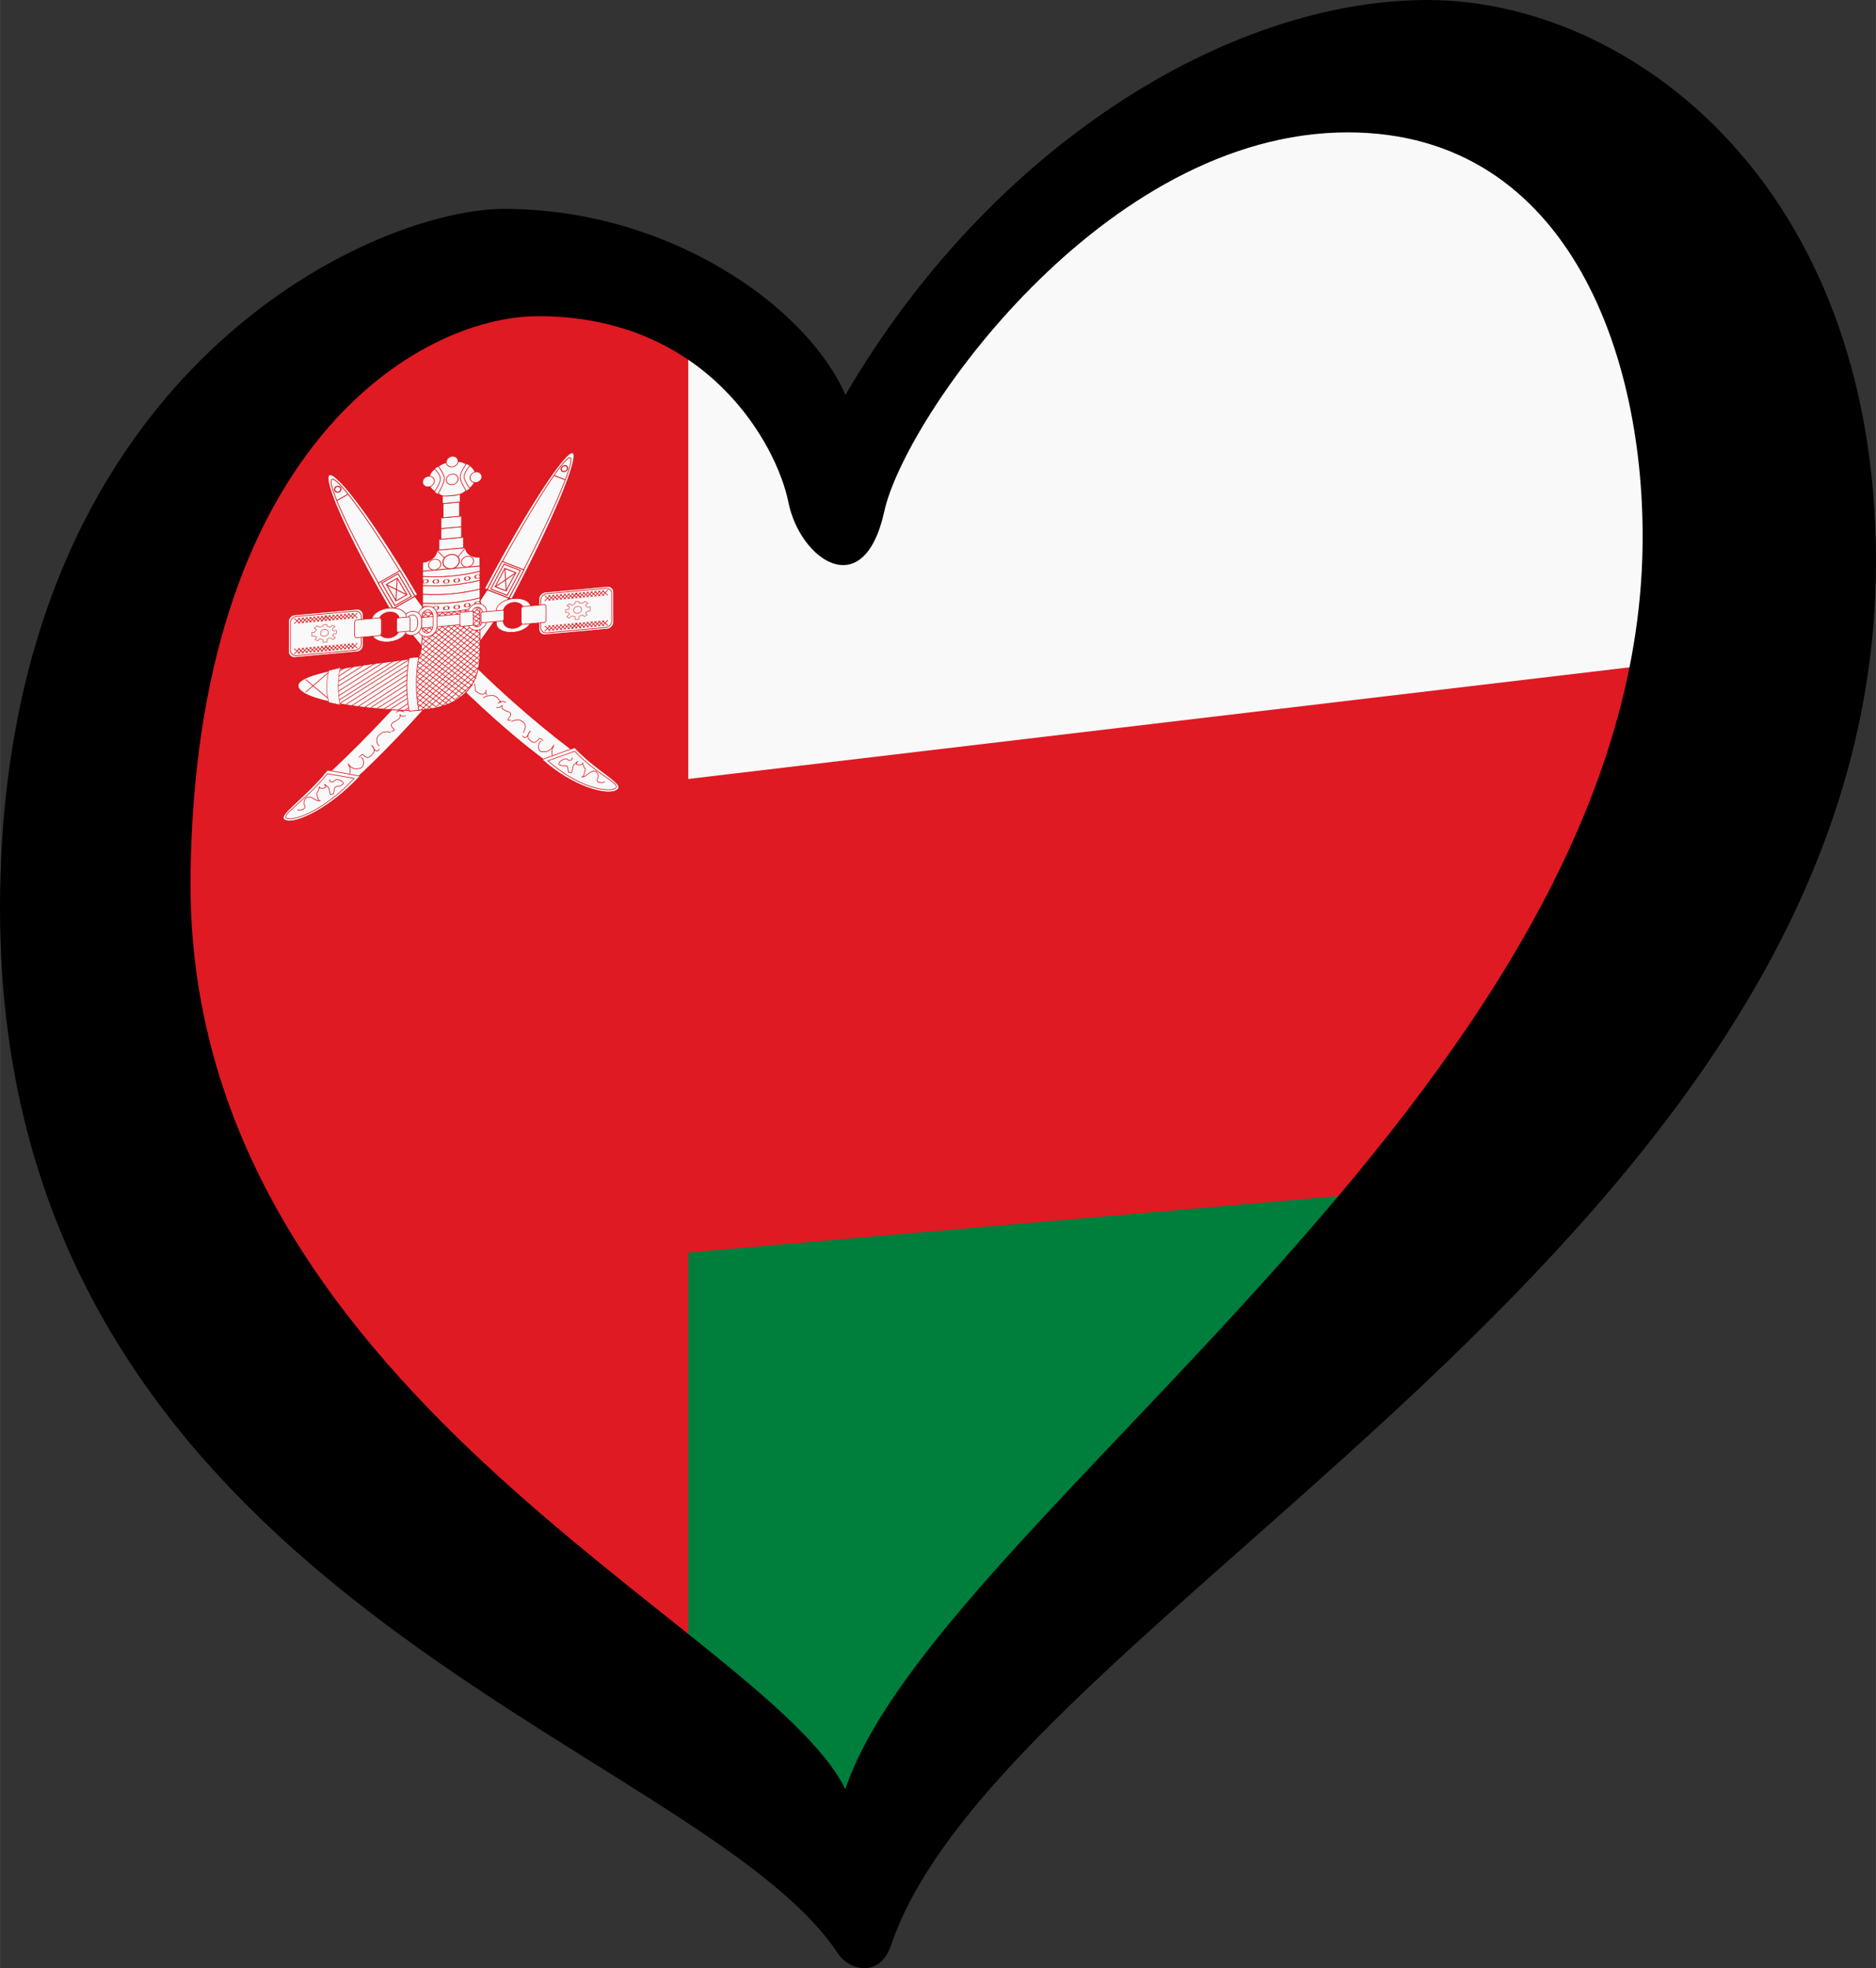 <?xml version="1.0" encoding="UTF-8" standalone="no"?>
<svg
   width="125.33"
   height="131.46"
   version="1.1"
   viewBox="0 0 117.495 123.247"
   xml:space="preserve"
   id="svg13435"
   xmlns:xlink="http://www.w3.org/1999/xlink"
   xmlns="http://www.w3.org/2000/svg"
   xmlns:svg="http://www.w3.org/2000/svg"
   xmlns:rdf="http://www.w3.org/1999/02/22-rdf-syntax-ns#"
   xmlns:cc="http://creativecommons.org/ns#"
   xmlns:dc="http://purl.org/dc/elements/1.1/"><rect x="0" y="0" width="117.495" height="123.247" fill="#333333" stroke="none"/><defs
     id="defs13439" /><path
     d="M 16.896,79.512 88.956,72.554 53.673,118.273 Z"
     fill="#007e3c"
     stroke-width="0.497"
     id="path12977" /><path
     d="M 106.469,39.543 90.848,74.289 15.207,80.854 6.964,48.027 Z"
     fill="#df1a23"
     stroke-width="0.477"
     id="path12979" /><path
     d="M 16.252,28.347 36.055,15.49 52.633,30.796 71.515,6.307 98.225,3.246 106.976,41.204 8.881,52.836 Z"
     fill="#fff"
     stroke-width="0.527"
     id="path12981"
     style="fill:#f9f9f9;fill-opacity:1" /><path
     d="M 43.107,15.634 V 106.951 L 5.198,72.595 16.143,23.942 Z"
     fill="#df1a23"
     fill-rule="evenodd"
     stroke-width="0.481"
     id="path12983" /><g
     transform="matrix(0.121,-0.011,0,0.126,10.098,26.328)"
     id="g13431"
     style="fill:#f9f9f9;fill-opacity:1"><g
       id="a"
       fill="#fff"
       fill-rule="evenodd"
       stroke="#db161b"
       stroke-width="0.264pt"
       style="fill:#f9f9f9;fill-opacity:1"><rect
         x="65.854"
         y="102.64"
         width="38.669"
         height="21.217"
         rx="3.215"
         ry="3.015"
         stroke-width="0.283pt"
         id="rect12985"
         style="fill:#f9f9f9;fill-opacity:1" /><rect
         x="66.846"
         y="103.52"
         width="36.686"
         height="19.449"
         rx="3.05"
         ry="2.764"
         stroke-width="0.264pt"
         id="rect12987"
         style="fill:#f9f9f9;fill-opacity:1" /><path
         d="m 83.904,108.83 1.853,0.06 0.084,0.84 1.516,0.77 1.18,-0.96 1.431,0.77 -1.347,0.84 0.337,1.16 1.684,-0.06 v 1.55 l -1.347,-0.07 -0.674,0.97 1.516,1.1 -1.179,0.9 -1.264,-0.97 -1.853,0.39 0.084,1.42 -2.021,0.13 -0.253,-1.36 -1.684,-0.71 -0.927,0.97 -1.432,-0.71 0.843,-1.1 -1.011,-0.71 h -1.432 l -0.084,-2 1.432,0.13 1.01,-1.16 -1.179,-0.9 1.516,-1.04 1.095,0.84 1.853,-0.25 z"
         stroke-width="0.167pt"
         id="path12989"
         style="fill:#f9f9f9;fill-opacity:1" /><ellipse
         transform="matrix(0.184,0,0,0.175,71.766,38.246)"
         cx="68.944"
         cy="426.78"
         rx="11.049"
         ry="9.944"
         stroke-width="1pt"
         id="ellipse12991"
         style="fill:#f9f9f9;fill-opacity:1" /><path
         d="m 71.803,104.41 -2.974,2.65"
         id="path12993"
         style="fill:#f9f9f9;fill-opacity:1" /><path
         d="m 73.786,104.41 -2.974,2.65"
         id="path12995"
         style="fill:#f9f9f9;fill-opacity:1" /><path
         d="m 75.769,104.41 -2.974,2.65"
         id="path12997"
         style="fill:#f9f9f9;fill-opacity:1" /><path
         d="m 77.752,104.41 -2.974,2.65"
         id="path12999"
         style="fill:#f9f9f9;fill-opacity:1" /><path
         d="m 79.735,104.41 -2.974,2.65"
         id="path13001"
         style="fill:#f9f9f9;fill-opacity:1" /><path
         d="m 81.718,104.41 -2.974,2.65"
         id="path13003"
         style="fill:#f9f9f9;fill-opacity:1" /><path
         d="m 83.702,104.41 -2.975,2.65"
         id="path13005"
         style="fill:#f9f9f9;fill-opacity:1" /><path
         d="m 85.685,104.41 -2.975,2.65"
         id="path13007"
         style="fill:#f9f9f9;fill-opacity:1" /><path
         d="m 87.668,104.41 -2.975,2.65"
         id="path13009"
         style="fill:#f9f9f9;fill-opacity:1" /><path
         d="m 89.651,104.41 -2.975,2.65"
         id="path13011"
         style="fill:#f9f9f9;fill-opacity:1" /><path
         d="m 91.634,104.41 -2.975,2.65"
         id="path13013"
         style="fill:#f9f9f9;fill-opacity:1" /><path
         d="m 93.617,104.41 -2.975,2.65"
         id="path13015"
         style="fill:#f9f9f9;fill-opacity:1" /><path
         d="m 85.685,104.41 -2.975,2.65"
         id="path13017"
         style="fill:#f9f9f9;fill-opacity:1" /><path
         d="m 95.6,104.41 -2.975,2.65"
         id="path13019"
         style="fill:#f9f9f9;fill-opacity:1" /><path
         d="m 97.583,104.41 -2.975,2.65"
         id="path13021"
         style="fill:#f9f9f9;fill-opacity:1" /><path
         d="m 99.566,104.41 -2.975,2.65"
         id="path13023"
         style="fill:#f9f9f9;fill-opacity:1" /><path
         d="m 101.55,104.41 -2.976,2.65"
         id="path13025"
         style="fill:#f9f9f9;fill-opacity:1" /><path
         d="m 98.574,104.41 2.976,2.65"
         id="path13027"
         style="fill:#f9f9f9;fill-opacity:1" /><path
         d="m 96.591,104.41 2.975,2.65"
         id="path13029"
         style="fill:#f9f9f9;fill-opacity:1" /><path
         d="m 94.608,104.41 2.975,2.65"
         id="path13031"
         style="fill:#f9f9f9;fill-opacity:1" /><path
         d="m 92.625,104.41 2.975,2.65"
         id="path13033"
         style="fill:#f9f9f9;fill-opacity:1" /><path
         d="m 90.642,104.41 2.975,2.65"
         id="path13035"
         style="fill:#f9f9f9;fill-opacity:1" /><path
         d="m 88.659,104.41 2.975,2.65"
         id="path13037"
         style="fill:#f9f9f9;fill-opacity:1" /><path
         d="m 86.676,104.41 2.975,2.65"
         id="path13039"
         style="fill:#f9f9f9;fill-opacity:1" /><path
         d="m 84.693,104.41 2.975,2.65"
         id="path13041"
         style="fill:#f9f9f9;fill-opacity:1" /><path
         d="m 82.71,104.41 2.975,2.65"
         id="path13043"
         style="fill:#f9f9f9;fill-opacity:1" /><path
         d="m 80.727,104.41 2.975,2.65"
         id="path13045"
         style="fill:#f9f9f9;fill-opacity:1" /><path
         d="m 78.744,104.41 2.975,2.65"
         id="path13047"
         style="fill:#f9f9f9;fill-opacity:1" /><path
         d="m 76.761,104.41 2.974,2.65"
         id="path13049"
         style="fill:#f9f9f9;fill-opacity:1" /><path
         d="m 84.693,104.41 2.975,2.65"
         id="path13051"
         style="fill:#f9f9f9;fill-opacity:1" /><path
         d="m 74.778,104.41 2.974,2.65"
         id="path13053"
         style="fill:#f9f9f9;fill-opacity:1" /><path
         d="m 72.795,104.41 2.974,2.65"
         id="path13055"
         style="fill:#f9f9f9;fill-opacity:1" /><path
         d="m 70.812,104.41 2.974,2.65"
         id="path13057"
         style="fill:#f9f9f9;fill-opacity:1" /><path
         d="m 68.829,104.41 2.974,2.65"
         id="path13059"
         style="fill:#f9f9f9;fill-opacity:1" /><path
         d="m 71.803,119.43 -2.974,2.66"
         id="path13061"
         style="fill:#f9f9f9;fill-opacity:1" /><path
         d="m 73.786,119.43 -2.974,2.66"
         id="path13063"
         style="fill:#f9f9f9;fill-opacity:1" /><path
         d="m 75.769,119.43 -2.974,2.66"
         id="path13065"
         style="fill:#f9f9f9;fill-opacity:1" /><path
         d="m 77.752,119.43 -2.974,2.66"
         id="path13067"
         style="fill:#f9f9f9;fill-opacity:1" /><path
         d="m 79.735,119.43 -2.974,2.66"
         id="path13069"
         style="fill:#f9f9f9;fill-opacity:1" /><path
         d="m 81.718,119.43 -2.974,2.66"
         id="path13071"
         style="fill:#f9f9f9;fill-opacity:1" /><path
         d="m 83.702,119.43 -2.975,2.66"
         id="path13073"
         style="fill:#f9f9f9;fill-opacity:1" /><path
         d="m 85.685,119.43 -2.975,2.66"
         id="path13075"
         style="fill:#f9f9f9;fill-opacity:1" /><path
         d="m 87.668,119.43 -2.975,2.66"
         id="path13077"
         style="fill:#f9f9f9;fill-opacity:1" /><path
         d="m 89.651,119.43 -2.975,2.66"
         id="path13079"
         style="fill:#f9f9f9;fill-opacity:1" /><path
         d="m 91.634,119.43 -2.975,2.66"
         id="path13081"
         style="fill:#f9f9f9;fill-opacity:1" /><path
         d="m 93.617,119.43 -2.975,2.66"
         id="path13083"
         style="fill:#f9f9f9;fill-opacity:1" /><path
         d="m 85.685,119.43 -2.975,2.66"
         id="path13085"
         style="fill:#f9f9f9;fill-opacity:1" /><path
         d="m 95.6,119.43 -2.975,2.66"
         id="path13087"
         style="fill:#f9f9f9;fill-opacity:1" /><path
         d="m 97.583,119.43 -2.975,2.66"
         id="path13089"
         style="fill:#f9f9f9;fill-opacity:1" /><path
         d="m 99.566,119.43 -2.975,2.66"
         id="path13091"
         style="fill:#f9f9f9;fill-opacity:1" /><path
         d="m 101.55,119.43 -2.976,2.66"
         id="path13093"
         style="fill:#f9f9f9;fill-opacity:1" /><path
         d="m 98.574,119.43 2.976,2.66"
         id="path13095"
         style="fill:#f9f9f9;fill-opacity:1" /><path
         d="m 96.591,119.43 2.975,2.66"
         id="path13097"
         style="fill:#f9f9f9;fill-opacity:1" /><path
         d="m 94.608,119.43 2.975,2.66"
         id="path13099"
         style="fill:#f9f9f9;fill-opacity:1" /><path
         d="m 92.625,119.43 2.975,2.66"
         id="path13101"
         style="fill:#f9f9f9;fill-opacity:1" /><path
         d="m 90.642,119.43 2.975,2.66"
         id="path13103"
         style="fill:#f9f9f9;fill-opacity:1" /><path
         d="m 88.659,119.43 2.975,2.66"
         id="path13105"
         style="fill:#f9f9f9;fill-opacity:1" /><path
         d="m 86.676,119.43 2.975,2.66"
         id="path13107"
         style="fill:#f9f9f9;fill-opacity:1" /><path
         d="m 84.693,119.43 2.975,2.66"
         id="path13109"
         style="fill:#f9f9f9;fill-opacity:1" /><path
         d="m 82.71,119.43 2.975,2.66"
         id="path13111"
         style="fill:#f9f9f9;fill-opacity:1" /><path
         d="m 80.727,119.43 2.975,2.66"
         id="path13113"
         style="fill:#f9f9f9;fill-opacity:1" /><path
         d="m 78.744,119.43 2.975,2.66"
         id="path13115"
         style="fill:#f9f9f9;fill-opacity:1" /><path
         d="m 76.761,119.43 2.974,2.66"
         id="path13117"
         style="fill:#f9f9f9;fill-opacity:1" /><path
         d="m 84.693,119.43 2.975,2.66"
         id="path13119"
         style="fill:#f9f9f9;fill-opacity:1" /><path
         d="m 74.778,119.43 2.974,2.66"
         id="path13121"
         style="fill:#f9f9f9;fill-opacity:1" /><path
         d="m 72.795,119.43 2.974,2.66"
         id="path13123"
         style="fill:#f9f9f9;fill-opacity:1" /><path
         d="m 70.812,119.43 2.974,2.66"
         id="path13125"
         style="fill:#f9f9f9;fill-opacity:1" /><path
         d="m 68.829,119.43 2.974,2.66"
         id="path13127"
         style="fill:#f9f9f9;fill-opacity:1" /></g><use
       transform="scale(-1,1)"
       x="-300"
       width="100%"
       height="100%"
       xlink:href="#a"
       id="use13130"
       style="fill:#f9f9f9;fill-opacity:1"
       y="0" /><g
       id="b"
       style="fill:#f9f9f9;fill-opacity:1"><path
         d="m 126.51,147.12 c -48.114,47.05 -68.638,53 -59.006,56.79 9.632,3.79 40.616,-20.49 72.856,-52.75 32.24,-32.25 51.98,-60.956 42.35,-64.747 -9.63,-3.792 -5.03,10.662 -56.2,60.707 z"
         fill="#fff"
         fill-rule="evenodd"
         stroke="#db161b"
         stroke-width="0.424pt"
         id="path13132"
         style="fill:#f9f9f9;fill-opacity:1" /><path
         d="m 86.008,181.31 16.852,4.42 c -15.861,15.03 -33.708,21.22 -38.665,18.57 -4.958,-2.65 8.923,-8.84 21.813,-22.99 z"
         fill="#fff"
         fill-rule="evenodd"
         stroke="#db161b"
         stroke-width="0.33"
         id="path13134"
         style="fill:#f9f9f9;fill-opacity:1" /><path
         d="m 86.008,183.08 13.881,3.54 c -15.453,14.45 -30.737,18.56 -34.692,16.8 -3.977,-1.77 8.255,-6.74 20.811,-20.34 z"
         fill="#fff"
         fill-rule="evenodd"
         stroke="#db161b"
         stroke-width="0.33"
         id="path13136"
         style="fill:#f9f9f9;fill-opacity:1" /><path
         d="m 137.79,145.06 c -0.04,0.23 -0.15,1.24 -0.25,1.64 0,0.56 -0.06,0.98 -0.12,1.42 -0.16,0.38 -0.13,0.73 -0.62,0.87 -0.33,0.46 -0.54,0.58 -0.98,0.77 -0.3,0.23 -0.76,0.46 -1.24,0.65 -0.49,0.19 -0.94,0.21 -1.47,0.11 -0.44,-0.27 -0.75,-0.54 -1.11,-0.76 -0.09,-0.35 -0.16,-0.86 -0.25,-1.2 0.13,0.35 0.23,0.91 0.25,1.41 -0.05,0.55 -0.25,0.79 -0.49,1.2"
         fill="none"
         stroke="#db161b"
         stroke-width="0.33"
         id="path13138"
         style="fill:#f9f9f9;fill-opacity:1" /><path
         d="m 133.23,152.37 c -0.04,-0.03 -0.08,-0.07 -0.12,-0.11 0.29,0.26 0.17,0.14 -0.5,-0.21 -0.47,-0.22 -0.98,-0.34 -1.6,-0.44 h -1.72 c -0.67,0 -1.12,0.09 -1.6,0.22 -0.35,0.31 -0.87,0.48 -1.23,0.76 -0.38,0.23 -0.54,0.5 -0.74,0.87 -0.34,0.3 -0.56,0.76 -0.87,0.99 -0.13,0.5 -0.42,0.48 -0.61,0.87 0.58,0.04 1.05,0.11 1.35,0.43 0.52,0.24 -0.43,-0.23 -0.61,-0.43 -0.41,-0.11 -0.51,-0.22 -1.11,-0.22 -0.56,-0.16 -0.9,0.13 -1.48,0.22 -0.33,0.17 -0.43,0.22 -0.86,0.22"
         fill="none"
         stroke="#db161b"
         stroke-width="0.33"
         id="path13140"
         style="fill:#f9f9f9;fill-opacity:1" /><path
         d="m 126.58,157.83 c -0.25,0.01 -1.4,0.2 -1.85,0 -0.5,-0.12 -0.8,-0.36 -1.11,-0.77 -0.15,-0.29 0,0.53 0,0.88 -0.05,0.64 -0.27,0.65 -0.61,1.09 -0.36,0.2 -0.74,0.49 -1.11,0.65 -0.31,0.24 -0.69,0.4 -1.11,0.55 -0.37,0.15 -0.81,0.31 -1.11,0.54 -0.41,0.26 -0.37,0.58 -0.61,0.98 0.04,0.54 0.14,0.84 0.49,1.1 0.14,0.36 0.47,0.73 0.74,0.98 0.3,0.5 0.64,0.73 -0.13,0.87 -0.42,0.16 -0.65,0.03 -1.1,0"
         fill="none"
         stroke="#db161b"
         stroke-width="0.33"
         id="path13142"
         style="fill:#f9f9f9;fill-opacity:1" /><path
         d="m 118.82,165.46 c -0.3,-0.06 -1.38,-0.38 -1.85,-0.54 h -1.72 c -0.67,0.04 -0.8,0.22 -1.36,0.43 -0.36,0.33 -0.61,0.56 -1.11,0.77 -0.26,0.3 -0.78,0.81 -0.98,1.2 -0.15,0.37 -0.25,0.87 -0.25,1.42 0.01,0.63 0.2,0.74 0.25,1.31 0.14,0.46 0.36,0.89 0.74,1.3 0.05,0.14 0.09,0.18 0.24,0.22"
         fill="none"
         stroke="#db161b"
         stroke-width="0.33"
         id="path13144"
         style="fill:#f9f9f9;fill-opacity:1" /><path
         d="m 112.95,173 c -0.05,0 -0.17,0.28 -0.35,0.52 -0.39,0.4 -0.44,0.43 -1.05,0.43 -0.54,-0.02 -0.49,-0.21 -0.87,-0.35 -0.18,-0.27 -0.41,-0.49 -0.61,-0.86 -0.14,-0.22 -0.27,-0.57 -0.44,-0.77 -0.16,-0.26 -0.36,-0.45 -0.53,-0.69 -0.16,-0.07 -0.22,-0.14 -0.43,-0.17 0.5,0.08 0.54,0.25 0.87,0.51 0.15,0.25 0.31,0.5 0.44,0.78 0.05,0.37 0.17,0.66 0.17,1.12 0,0.47 0,0.81 -0.17,1.2 -0.21,0.22 -0.36,0.44 -0.61,0.61 -0.21,0.19 -0.46,0.45 -0.62,0.68 -0.27,0.17 -0.47,0.31 -0.78,0.52 -0.27,0.15 -0.55,0.31 -0.96,0.35 -0.52,-0.04 -0.67,-0.18 -1.05,-0.35 -0.33,-0.24 -0.59,-0.39 -0.88,-0.6 -0.23,-0.16 -0.46,-0.47 -0.61,-0.69 -0.47,-0.12 -0.77,-0.07 -1.05,0.17 -0.24,0.16 -0.45,0.37 -0.61,0.6 -0.15,0.07 -0.38,0.28 -0.53,0.35"
         fill="none"
         stroke="#db161b"
         stroke-width="0.33"
         id="path13146"
         style="fill:#f9f9f9;fill-opacity:1" /><path
         d="m 103.32,176.56 c 0.14,0.06 0.64,0.41 0.87,0.54 0.14,0.45 0.36,0.7 0.43,1.18 0.12,0.47 0.11,0.98 0.11,1.51 -0.12,0.55 -0.35,0.95 -0.54,1.39 -0.35,0.24 -0.52,0.4 -0.98,0.65 -0.43,0.06 -0.86,0.11 -1.41,0.11 -0.34,0.11 -0.98,0.16 -1.31,0 -0.48,-0.07 -0.843,-0.26 -1.194,-0.43 -0.402,-0.23 -0.649,-0.44 -1.088,-0.65 -0.213,-0.31 -0.544,-0.59 -0.869,-0.97 -0.271,-0.36 -0.47,-0.56 -0.653,-0.96 0.161,0.46 0.405,0.86 0.544,1.29 0.247,0.45 0.391,0.62 0.435,1.18 0.151,0.45 0.109,0.99 0.109,1.5 -0.048,0.35 -0.073,1.01 -0.218,1.29 v 0.33"
         fill="none"
         stroke="#db161b"
         stroke-width="0.33"
         id="path13148"
         style="fill:#f9f9f9;fill-opacity:1" /><path
         d="m 87.242,186.23 v 0.16 c 0,-0.42 -0.011,-0.21 0.175,0.62 0.33,0.37 1.104,0.47 1.749,0.31 0.566,-0.41 0.548,-0.73 1.574,-0.93 0.991,0.06 1.369,0.32 1.924,0.62 0.658,0.29 0.962,0.44 1.399,1.09 0.217,0.53 0.338,0.89 -0.35,1.09 -0.547,0.35 -1.197,0.54 -1.924,0.63 -0.808,0 -1.39,-0.09 -1.749,0.31 -0.555,0.51 -0.524,0.82 -0.524,1.71 -0.187,0.28 -0.224,1.1 -0.35,1.41 -0.486,0.2 -0.771,0.31 -1.574,0.31 -0.189,-0.48 -0.398,-1.35 -0.525,-1.87 -0.137,-0.56 -0.179,-1.34 -0.525,-1.72 -0.326,-0.42 -0.743,-0.8 -1.224,-1.09 -0.214,-0.27 -0.622,-0.49 -1.049,-0.62 0.686,0.31 0.784,0.65 0.874,1.4 -0.603,0.27 -0.764,0.46 -1.749,0.47 -0.968,-0.07 -1.202,-0.29 -1.574,-0.78 -0.067,0.78 -0.348,1.04 -0.524,1.72 -0.36,0.47 -0.513,0.95 -0.875,1.55 0.154,0.76 0.486,0.79 0.525,1.72 0.227,0.61 0.202,1.19 0.699,1.56 0.222,0.24 0.388,0.29 0.875,0.31 -1.013,0 -1.603,-0.1 -2.274,-0.47 -0.519,-0.28 -0.911,-0.64 -1.399,-0.93 -0.619,-0.4 -1.384,-0.77 -2.099,-0.94 -0.808,0 -1.39,-0.08 -1.749,0.31 -0.495,0.32 -0.828,0.86 -1.049,1.56 -0.162,0.81 -0.224,1.35 0.175,1.87 0.296,0.61 0.363,0.84 0,1.56 -0.407,0.51 -1.012,0.57 -1.924,0.78 -0.666,-0.03 -1.306,-0.16 -1.749,-0.31"
         fill="none"
         stroke="#db161b"
         stroke-width="0.33"
         id="path13150"
         style="fill:#f9f9f9;fill-opacity:1" /><path
         d="m 181.41,104.66 c 21.35,-36.858 35.52,-68.222 31.62,-70.014 -3.89,-1.791 -24.37,26.665 -45.72,63.518 z"
         fill="#fff"
         fill-rule="evenodd"
         stroke="#db161b"
         stroke-width="0.335pt"
         id="path13152"
         style="fill:#f9f9f9;fill-opacity:1" /><path
         d="m 180,104.01 c 20.59,-35.557 34.78,-65.574 31.67,-67.007 -3.11,-1.433 -22.35,26.258 -42.95,61.81"
         fill="#fff"
         fill-rule="evenodd"
         stroke="#db161b"
         stroke-width="0.294pt"
         id="path13154"
         style="fill:#f9f9f9;fill-opacity:1" /><path
         d="m 176.46,85.461 c -2.51,4.157 -5.16,8.908 -7.74,13.352 L 180,104.01 c 2.57,-4.448 5.38,-9.13 7.73,-13.356 z"
         fill="#fff"
         fill-rule="evenodd"
         stroke="#db161b"
         stroke-width="0.334pt"
         id="path13156"
         style="fill:#f9f9f9;fill-opacity:1" /><path
         d="m 177.41,86.895 c -2.5,4.157 -4.25,7.338 -6.82,11.782 l 8.45,3.893 c 2.58,-4.442 4.48,-7.554 6.83,-11.78 z"
         fill="#fff"
         fill-rule="evenodd"
         stroke="#db161b"
         stroke-width="0.334pt"
         id="path13158"
         style="fill:#f9f9f9;fill-opacity:1" /><rect
         transform="matrix(-0.908,-0.418,-0.501,0.865,0,0)"
         x="-205.69"
         y="6.558"
         width="6.207"
         height="9.985"
         fill="#fff"
         stroke="#db161b"
         stroke-width="0.335pt"
         id="rect13160"
         style="fill:#f9f9f9;fill-opacity:1" /><path
         d="m 183.55,91.712 -10.64,6.043"
         fill="#fff"
         fill-rule="evenodd"
         stroke="#db161b"
         stroke-width="0.334pt"
         id="path13162"
         style="fill:#f9f9f9;fill-opacity:1" /><path
         d="M 178.54,100.35 177.91,89.115"
         fill="#fff"
         fill-rule="evenodd"
         stroke="#db161b"
         stroke-width="0.334pt"
         id="path13164"
         style="fill:#f9f9f9;fill-opacity:1" /><path
         d="M 209.03,47.727 203.39,45.13"
         fill="#fff"
         fill-rule="evenodd"
         stroke="#db161b"
         stroke-width="0.334pt"
         id="path13166"
         style="fill:#f9f9f9;fill-opacity:1" /><circle
         transform="matrix(-0.449,0.113,0.101,0.394,444.35,-55.798)"
         cx="545.67"
         cy="92.126"
         r="3.543"
         fill="#db161b"
         stroke="#db161b"
         stroke-width="1pt"
         id="circle13168"
         style="fill:#f9f9f9;fill-opacity:1" /></g><use
       transform="scale(-1,1)"
       x="-300"
       width="100%"
       height="100%"
       xlink:href="#b"
       id="use13171"
       style="fill:#f9f9f9;fill-opacity:1"
       y="0" /><g
       fill="#fff"
       stroke="#db161b"
       id="g13429"
       style="fill:#f9f9f9;fill-opacity:1"><g
         fill-rule="evenodd"
         id="g13185"
         style="fill:#f9f9f9;fill-opacity:1"><path
           d="m 135.26,84.958 c 0,30.942 0.18,42.602 -2.1,44.202 -2.16,1.71 -62.348,0 -62.348,8.84 0,8.84 49.578,17.68 64.448,17.68 19.83,0 29.75,-8.84 29.75,-26.52 V 84.958 Z"
           stroke-width="0.305pt"
           id="path13173"
           style="fill:#f9f9f9;fill-opacity:1" /><g
           stroke-width="0.264pt"
           id="g13183"
           style="fill:#f9f9f9;fill-opacity:1"><path
             d="m 135.26,93.798 v 4.42 c 9.92,1.474 19.83,1.474 29.75,0 v -4.42 c -9.92,1.474 -19.83,1.474 -29.75,0 z"
             id="path13175"
             style="fill:#f9f9f9;fill-opacity:1" /><path
             d="m 135.26,84.958 v 4.42 c 9.92,1.473 19.83,1.473 29.75,0 v -4.42 c -9.92,1.473 -19.83,1.473 -29.75,0 z"
             id="path13177"
             style="fill:#f9f9f9;fill-opacity:1" /><path
             d="m 135.26,89.378 v 4.42 c 9.92,1.474 19.83,1.474 29.75,0 v -4.42 c -9.92,1.473 -19.83,1.473 -29.75,0 z"
             id="path13179"
             style="fill:#f9f9f9;fill-opacity:1" /><path
             d="m 135.26,98.218 v 4.422 c 9.92,1.47 19.83,1.47 29.75,0 v -4.422 c -9.92,1.474 -19.83,1.474 -29.75,0 z"
             id="path13181"
             style="fill:#f9f9f9;fill-opacity:1" /></g></g><ellipse
         transform="matrix(0.153,0,0,0.036,97.403,84.326)"
         cx="256.89"
         cy="210.83"
         rx="8.858"
         ry="26.575"
         stroke-width="4.463"
         id="ellipse13187"
         style="fill:#f9f9f9;fill-opacity:1" /><ellipse
         transform="matrix(0.153,0,0,0.036,97.403,83.531)"
         cx="292.32"
         cy="246.26"
         rx="8.858"
         ry="26.575"
         stroke-width="4.463"
         id="ellipse13189"
         style="fill:#f9f9f9;fill-opacity:1" /><ellipse
         transform="matrix(0.153,0,0,0.036,97.403,83.372)"
         cx="327.76"
         cy="263.98"
         rx="8.858"
         ry="26.575"
         stroke-width="4.463"
         id="ellipse13191"
         style="fill:#f9f9f9;fill-opacity:1" /><ellipse
         transform="matrix(0.153,0,0,0.036,97.403,83.372)"
         cx="363.19"
         cy="263.98"
         rx="8.858"
         ry="26.575"
         stroke-width="4.463"
         id="ellipse13193"
         style="fill:#f9f9f9;fill-opacity:1" /><ellipse
         transform="matrix(0.153,0,0,0.036,97.403,83.531)"
         cx="398.62"
         cy="246.26"
         rx="8.858"
         ry="26.575"
         stroke-width="4.463"
         id="ellipse13195"
         style="fill:#f9f9f9;fill-opacity:1" /><ellipse
         transform="matrix(0.153,0,0,0.036,97.403,84.326)"
         cx="434.06"
         cy="210.83"
         rx="8.858"
         ry="26.575"
         stroke-width="4.463"
         id="ellipse13197"
         style="fill:#f9f9f9;fill-opacity:1" /><g
         fill-rule="evenodd"
         stroke-width="0.264pt"
         id="g13303"
         style="fill:#f9f9f9;fill-opacity:1"><path
           d="m 135.26,107.06 29.75,23.87"
           id="path13199"
           style="fill:#f9f9f9;fill-opacity:1" /><path
           d="m 138.23,107.06 26.78,21.21"
           id="path13201"
           style="fill:#f9f9f9;fill-opacity:1" /><path
           d="m 142.2,107.94 22.81,17.68"
           id="path13203"
           style="fill:#f9f9f9;fill-opacity:1" /><path
           d="m 145.18,107.94 19.83,15.03"
           id="path13205"
           style="fill:#f9f9f9;fill-opacity:1" /><path
           d="m 148.15,107.94 16.86,12.38"
           id="path13207"
           style="fill:#f9f9f9;fill-opacity:1" /><path
           d="m 151.12,107.94 13.89,9.73"
           id="path13209"
           style="fill:#f9f9f9;fill-opacity:1" /><path
           d="m 154.1,107.94 10.91,7.07"
           id="path13211"
           style="fill:#f9f9f9;fill-opacity:1" /><path
           d="m 157.07,107.94 7.94,5.31"
           id="path13213"
           style="fill:#f9f9f9;fill-opacity:1" /><path
           d="m 160.05,107.94 4.96,3.54"
           id="path13215"
           style="fill:#f9f9f9;fill-opacity:1" /><path
           d="m 163.02,107.94 1.99,1.77"
           id="path13217"
           style="fill:#f9f9f9;fill-opacity:1" /><path
           d="m 135.26,109.71 29.75,23.87"
           id="path13219"
           style="fill:#f9f9f9;fill-opacity:1" /><path
           d="m 165.01,107.06 -32.72,26.52"
           id="path13221"
           style="fill:#f9f9f9;fill-opacity:1" /><path
           d="m 162.03,107.06 -28.75,22.98"
           id="path13223"
           style="fill:#f9f9f9;fill-opacity:1" /><path
           d="m 158.07,107.94 -22.81,17.68"
           id="path13225"
           style="fill:#f9f9f9;fill-opacity:1" /><path
           d="m 155.09,107.94 -19.83,15.03"
           id="path13227"
           style="fill:#f9f9f9;fill-opacity:1" /><path
           d="m 152.12,107.94 -16.86,12.38"
           id="path13229"
           style="fill:#f9f9f9;fill-opacity:1" /><path
           d="m 149.14,107.94 -13.88,9.73"
           id="path13231"
           style="fill:#f9f9f9;fill-opacity:1" /><path
           d="m 146.17,107.94 -10.91,7.07"
           id="path13233"
           style="fill:#f9f9f9;fill-opacity:1" /><path
           d="m 143.19,107.94 -7.93,5.31"
           id="path13235"
           style="fill:#f9f9f9;fill-opacity:1" /><path
           d="m 140.22,107.94 -4.96,3.54"
           id="path13237"
           style="fill:#f9f9f9;fill-opacity:1" /><path
           d="m 137.24,107.94 -1.98,1.77"
           id="path13239"
           style="fill:#f9f9f9;fill-opacity:1" /><path
           d="m 165.01,109.71 -32.72,26.52"
           id="path13241"
           style="fill:#f9f9f9;fill-opacity:1" /><path
           d="m 165.01,112.36 -32.72,26.52"
           id="path13243"
           style="fill:#f9f9f9;fill-opacity:1" /><path
           d="m 165.01,115.01 -32.72,26.53"
           id="path13245"
           style="fill:#f9f9f9;fill-opacity:1" /><path
           d="m 165.01,117.67 -32.72,26.52"
           id="path13247"
           style="fill:#f9f9f9;fill-opacity:1" /><path
           d="m 165.01,120.32 -32.72,26.52"
           id="path13249"
           style="fill:#f9f9f9;fill-opacity:1" /><path
           d="m 165.01,122.97 -32.72,26.52"
           id="path13251"
           style="fill:#f9f9f9;fill-opacity:1" /><path
           d="m 165.01,125.62 -32.72,26.52"
           id="path13253"
           style="fill:#f9f9f9;fill-opacity:1" /><path
           d="M 165.01,128.28 132.29,154.8"
           id="path13255"
           style="fill:#f9f9f9;fill-opacity:1" /><path
           d="m 165.01,130.93 -30.74,24.75"
           id="path13257"
           style="fill:#f9f9f9;fill-opacity:1" /><path
           d="m 165.01,133.58 -27.77,22.1"
           id="path13259"
           style="fill:#f9f9f9;fill-opacity:1" /><path
           d="M 164.01,137.12 142.2,154.8"
           id="path13261"
           style="fill:#f9f9f9;fill-opacity:1" /><path
           d="M 163.02,140.65 145.18,154.8"
           id="path13263"
           style="fill:#f9f9f9;fill-opacity:1" /><path
           d="m 161.04,145.07 -8.92,7.07"
           id="path13265"
           style="fill:#f9f9f9;fill-opacity:1" /><path
           d="m 135.26,112.36 28.75,22.99"
           id="path13267"
           style="fill:#f9f9f9;fill-opacity:1" /><path
           d="M 135.26,115.01 164.01,138"
           id="path13269"
           style="fill:#f9f9f9;fill-opacity:1" /><path
           d="m 135.26,117.67 27.76,22.1"
           id="path13271"
           style="fill:#f9f9f9;fill-opacity:1" /><path
           d="m 135.26,120.32 27.76,22.1"
           id="path13273"
           style="fill:#f9f9f9;fill-opacity:1" /><path
           d="m 135.26,122.97 26.77,21.22"
           id="path13275"
           style="fill:#f9f9f9;fill-opacity:1" /><path
           d="m 134.27,124.74 26.77,21.22"
           id="path13277"
           style="fill:#f9f9f9;fill-opacity:1" /><path
           d="m 134.27,127.39 24.79,19.45"
           id="path13279"
           style="fill:#f9f9f9;fill-opacity:1" /><path
           d="m 133.28,129.16 24.79,19.45"
           id="path13281"
           style="fill:#f9f9f9;fill-opacity:1" /><path
           d="m 132.29,130.93 23.79,18.56"
           id="path13283"
           style="fill:#f9f9f9;fill-opacity:1" /><path
           d="m 132.29,133.58 22.8,17.68"
           id="path13285"
           style="fill:#f9f9f9;fill-opacity:1" /><path
           d="m 132.29,136.23 19.83,15.91"
           id="path13287"
           style="fill:#f9f9f9;fill-opacity:1" /><path
           d="m 135.26,102.64 v 4.42 c 9.92,1.47 19.83,1.47 29.75,0 v -4.42 c -9.92,1.47 -19.83,1.47 -29.75,0 z"
           id="path13289"
           style="fill:#f9f9f9;fill-opacity:1" /><path
           d="m 132.29,138.88 17.84,14.15"
           id="path13291"
           style="fill:#f9f9f9;fill-opacity:1" /><path
           d="m 132.29,141.54 15.86,12.37"
           id="path13293"
           style="fill:#f9f9f9;fill-opacity:1" /><path
           d="m 132.29,144.19 13.88,10.61"
           id="path13295"
           style="fill:#f9f9f9;fill-opacity:1" /><path
           d="m 132.29,146.84 9.91,7.96"
           id="path13297"
           style="fill:#f9f9f9;fill-opacity:1" /><path
           d="m 132.29,149.49 7.93,6.19"
           id="path13299"
           style="fill:#f9f9f9;fill-opacity:1" /><path
           d="m 132.29,152.14 4.95,3.54"
           id="path13301"
           style="fill:#f9f9f9;fill-opacity:1" /></g><ellipse
         transform="matrix(0.153,0,0,0.036,97.403,97.586)"
         cx="256.89"
         cy="210.83"
         rx="8.858"
         ry="26.575"
         stroke-width="4.463"
         id="ellipse13305"
         style="fill:#f9f9f9;fill-opacity:1" /><ellipse
         transform="matrix(0.153,0,0,0.036,97.403,96.791)"
         cx="292.32"
         cy="246.26"
         rx="8.858"
         ry="26.575"
         stroke-width="4.463"
         id="ellipse13307"
         style="fill:#f9f9f9;fill-opacity:1" /><ellipse
         transform="matrix(0.153,0,0,0.036,97.403,96.632)"
         cx="327.76"
         cy="263.98"
         rx="8.858"
         ry="26.575"
         stroke-width="4.463"
         id="ellipse13309"
         style="fill:#f9f9f9;fill-opacity:1" /><ellipse
         transform="matrix(0.153,0,0,0.036,97.403,96.632)"
         cx="363.19"
         cy="263.98"
         rx="8.858"
         ry="26.575"
         stroke-width="4.463"
         id="ellipse13311"
         style="fill:#f9f9f9;fill-opacity:1" /><ellipse
         transform="matrix(0.153,0,0,0.036,97.403,96.791)"
         cx="398.62"
         cy="246.26"
         rx="8.858"
         ry="26.575"
         stroke-width="4.463"
         id="ellipse13313"
         style="fill:#f9f9f9;fill-opacity:1" /><ellipse
         transform="matrix(0.153,0,0,0.036,97.403,97.586)"
         cx="434.06"
         cy="210.83"
         rx="8.858"
         ry="26.575"
         stroke-width="4.463"
         id="ellipse13315"
         style="fill:#f9f9f9;fill-opacity:1" /><g
         fill-rule="evenodd"
         id="g13365"
         style="fill:#f9f9f9;fill-opacity:1"><g
           stroke-width="0.264pt"
           id="g13359"
           style="fill:#f9f9f9;fill-opacity:1"><path
             d="M 92.625,148.61 128.32,130.04"
             id="path13317"
             style="fill:#f9f9f9;fill-opacity:1" /><path
             d="M 90.642,147.72 124.35,130.04"
             id="path13319"
             style="fill:#f9f9f9;fill-opacity:1" /><path
             d="M 89.651,145.96 120.39,130.04"
             id="path13321"
             style="fill:#f9f9f9;fill-opacity:1" /><path
             d="M 88.659,144.19 115.43,130.04"
             id="path13323"
             style="fill:#f9f9f9;fill-opacity:1" /><path
             d="M 86.676,142.42 111.46,130.04"
             id="path13325"
             style="fill:#f9f9f9;fill-opacity:1" /><path
             d="m 87.668,139.77 16.852,-8.84"
             id="path13327"
             style="fill:#f9f9f9;fill-opacity:1" /><path
             d="m 86.676,138 12.89,-7.07"
             id="path13329"
             style="fill:#f9f9f9;fill-opacity:1" /><path
             d="M 86.676,135.35 95.6,130.93"
             id="path13331"
             style="fill:#f9f9f9;fill-opacity:1" /><path
             d="m 95.6,149.49 33.71,-17.68"
             id="path13333"
             style="fill:#f9f9f9;fill-opacity:1" /><path
             d="M 98.574,150.38 130.3,133.58"
             id="path13335"
             style="fill:#f9f9f9;fill-opacity:1" /><path
             d="m 101.55,151.26 29.74,-15.91"
             id="path13337"
             style="fill:#f9f9f9;fill-opacity:1" /><path
             d="m 104.52,152.14 24.79,-13.26"
             id="path13339"
             style="fill:#f9f9f9;fill-opacity:1" /><path
             d="M 108.49,152.14 130.3,140.65"
             id="path13341"
             style="fill:#f9f9f9;fill-opacity:1" /><path
             d="M 111.46,153.03 130.3,143.3"
             id="path13343"
             style="fill:#f9f9f9;fill-opacity:1" /><path
             d="m 114.44,153.91 14.87,-7.95"
             id="path13345"
             style="fill:#f9f9f9;fill-opacity:1" /><path
             d="m 118.4,153.91 11.9,-6.19"
             id="path13347"
             style="fill:#f9f9f9;fill-opacity:1" /><path
             d="m 122.37,154.8 7.93,-4.42"
             id="path13349"
             style="fill:#f9f9f9;fill-opacity:1" /><path
             d="m 126.34,154.8 4.95,-2.66"
             id="path13351"
             style="fill:#f9f9f9;fill-opacity:1" /><path
             d="m 133.28,129.16 h -4.96 c -1.65,8.84 -1.65,17.68 0,26.52 h 4.96 c -1.66,-8.84 -1.66,-17.68 0,-26.52 z"
             id="path13353"
             style="fill:#f9f9f9;fill-opacity:1" /><path
             d="M 74.778,141.54 86.676,132.7"
             id="path13355"
             style="fill:#f9f9f9;fill-opacity:1" /><path
             d="m 74.778,135.35 11.898,10.61"
             id="path13357"
             style="fill:#f9f9f9;fill-opacity:1" /></g><path
           d="m 92.625,130.93 -5.949,0.88 c -1.322,5.6 -1.322,10.31 0,15.91 l 5.949,1.77 c -1.322,-5.6 -1.322,-12.96 0,-18.56 z"
           stroke-width="0.188pt"
           id="path13361"
           style="fill:#f9f9f9;fill-opacity:1" /><path
           d="m 164.97,86.726 v -4.457 c -4.45,0.037 -7.43,-2.615 -7.43,-5.305 l -14.85,0.037 c 0,2.653 -2.97,5.305 -7.43,5.305 v 4.42 z"
           stroke-width="0.323pt"
           id="path13363"
           style="fill:#f9f9f9;fill-opacity:1" /></g><g
         stroke-width="0.273pt"
         id="g13375"
         style="fill:#f9f9f9;fill-opacity:1"><rect
           x="143.75"
           y="71.697"
           width="12.734"
           height="5.304"
           id="rect13367"
           style="fill:#f9f9f9;fill-opacity:1" /><rect
           x="144.81"
           y="66.393"
           width="10.612"
           height="5.304"
           id="rect13369"
           style="fill:#f9f9f9;fill-opacity:1" /><rect
           x="144.81"
           y="61.089"
           width="10.612"
           height="5.304"
           id="rect13371"
           style="fill:#f9f9f9;fill-opacity:1" /><rect
           x="145.87"
           y="54.017"
           width="8.489"
           height="7.072"
           id="rect13373"
           style="fill:#f9f9f9;fill-opacity:1" /></g><rect
         x="145.51"
         y="47.829"
         width="9.221"
         height="6.188"
         stroke-width="0.285pt"
         id="rect13377"
         style="fill:#f9f9f9;fill-opacity:1" /><ellipse
         transform="matrix(0.289,0,0,0.249,81.983,1.859)"
         cx="237.4"
         cy="161.22"
         rx="42.52"
         ry="33.661"
         stroke-width="1pt"
         id="ellipse13379"
         style="fill:#f9f9f9;fill-opacity:1" /><path
         d="m 156.78,41.64 c 0,2.319 3.07,6.189 3.07,6.189 -2.23,1.52 -5.83,2.652 -9.22,2.652 -3.39,0 -7.62,-0.631 -9.22,-2.652 0,0 3.07,-3.87 3.07,-6.189 0,-2.318 -3.07,-5.304 -3.07,-5.304 2.22,-1.52 5.83,-2.652 9.22,-2.652 3.39,0 6.99,1.132 9.22,2.652 0,0 -3.07,2.986 -3.07,5.304 z"
         fill-rule="evenodd"
         stroke-width="0.269pt"
         id="path13381"
         style="fill:#f9f9f9;fill-opacity:1" /><path
         d="m 154.73,41.64 c 0,2.319 3.07,7.073 3.07,7.073 -2.22,1.52 -3.78,1.768 -7.17,1.768 -3.39,0 -5.57,0.253 -7.17,-1.768 0,0 3.07,-4.754 3.07,-7.073 0,-2.318 -3.07,-6.188 -3.07,-6.188 2.22,-1.52 3.78,-1.768 7.17,-1.768 3.39,0 4.95,0.248 7.17,1.768 0,0 -3.07,3.87 -3.07,6.188 z"
         fill-rule="evenodd"
         stroke-width="0.269pt"
         id="path13383"
         style="fill:#f9f9f9;fill-opacity:1" /><g
         stroke-width="1pt"
         id="g13397"
         style="fill:#f9f9f9;fill-opacity:1"><circle
           transform="matrix(0.289,0,0,0.249,81.983,0.975)"
           cx="194.88"
           cy="166.54"
           r="10.63"
           id="circle13385"
           style="fill:#f9f9f9;fill-opacity:1" /><circle
           transform="matrix(0.289,0,0,0.249,106.57,0.975)"
           cx="194.88"
           cy="166.54"
           r="10.63"
           id="circle13387"
           style="fill:#f9f9f9;fill-opacity:1" /><circle
           transform="matrix(0.289,0,0,0.249,94.278,0.975)"
           cx="194.88"
           cy="166.54"
           r="10.63"
           id="circle13389"
           style="fill:#f9f9f9;fill-opacity:1" /><circle
           transform="matrix(0.289,0,0,0.249,94.278,-7.865)"
           cx="194.88"
           cy="166.54"
           r="10.63"
           id="circle13391"
           style="fill:#f9f9f9;fill-opacity:1" /><circle
           transform="matrix(0.299,0,0,0.249,83.264,42.524)"
           cx="194.88"
           cy="166.54"
           r="10.63"
           id="circle13393"
           style="fill:#f9f9f9;fill-opacity:1" /><circle
           transform="matrix(0.299,0,0,0.249,100.24,42.524)"
           cx="194.88"
           cy="166.54"
           r="10.63"
           id="circle13395"
           style="fill:#f9f9f9;fill-opacity:1" /></g><path
         d="m 142.69,77.001 h 14.85 l -7.42,7.957 z"
         fill-rule="evenodd"
         stroke-width="0.273pt"
         id="path13399"
         style="fill:#f9f9f9;fill-opacity:1" /><circle
         transform="matrix(0.399,0,0,0.333,72.298,27.791)"
         cx="194.88"
         cy="166.54"
         r="10.63"
         stroke-width="1pt"
         id="circle13401"
         style="fill:#f9f9f9;fill-opacity:1" /><g
         stroke-width="0.33"
         id="g13427"
         style="fill:#f9f9f9;fill-opacity:1"><rect
           x="133.77"
           y="109.72"
           width="22.805"
           height="5.304"
           rx="1.238"
           ry="0.938"
           id="rect13403"
           style="fill:#f9f9f9;fill-opacity:1" /><g
           fill-rule="evenodd"
           id="g13415"
           style="fill:#f9f9f9;fill-opacity:1"><path
             d="m 163.52,105.3 c -2.75,0 -4.96,2.06 -4.96,4.62 v 4.02 c 0,2.56 2.21,4.62 4.96,4.62 2.75,0 4.96,-2.06 4.96,-4.62 v -4.02 c 0,-2.56 -2.21,-4.62 -4.96,-4.62 z m 0,1.77 c -1.65,0 -2.98,1.65 -2.98,3.7 v 2.33 c 0,2.05 1.33,3.69 2.98,3.69 1.65,0 2.97,-1.64 2.97,-3.69 v -2.33 c 0,-2.05 -1.32,-3.7 -2.97,-3.7 z"
             id="path13405"
             style="fill:#f9f9f9;fill-opacity:1" /><path
             d="m 137.74,106.19 c -1.65,0 -2.97,1.64 -2.97,3.69 v 4.1 c 0,2.05 1.32,3.7 2.97,3.7 1.65,0 2.97,-1.65 2.97,-3.7 v -4.1 c 0,-2.05 -1.32,-3.69 -2.97,-3.69 z m 0,-1.77 c -2.75,0 -4.96,2.06 -4.96,4.62 v 5.79 c 0,2.56 2.21,4.62 4.96,4.62 2.75,0 4.96,-2.06 4.96,-4.62 v -5.79 c 0,-2.56 -2.21,-4.62 -4.96,-4.62 z"
             id="path13407"
             style="fill:#f9f9f9;fill-opacity:1" /><path
             d="m 129.81,107.95 c -1.65,0 -2.98,1.65 -2.98,3.7 v 0.96 c 0,2.05 1.33,3.7 2.98,3.7 1.65,0 2.97,-1.65 2.97,-3.7 v -0.96 c 0,-2.05 -1.32,-3.7 -2.97,-3.7 z m 0,-1.76 c -2.75,0 -4.96,2.06 -4.96,4.62 v 2.65 c 0,2.56 2.21,4.62 4.96,4.62 2.74,0 4.96,-2.06 4.96,-4.62 v -2.65 c 0,-2.56 -2.22,-4.62 -4.96,-4.62 z"
             id="path13409"
             style="fill:#f9f9f9;fill-opacity:1" /><path
             d="m 117.91,105.51 c -2.97,0 -5.35,1.84 -5.35,4.13 v 4.58 c 0,2.29 2.38,4.13 5.35,4.13 2.97,0 5.35,-1.84 5.35,-4.13 v -4.58 c 0,-2.29 -2.38,-4.13 -5.35,-4.13 z m 0,-1.98 c -4.94,0 -8.92,2.31 -8.92,5.17 v 6.47 c 0,2.86 3.98,5.16 8.92,5.16 4.94,0 8.92,-2.3 8.92,-5.16 v -6.47 c 0,-2.86 -3.98,-5.17 -8.92,-5.17 z"
             id="path13411"
             style="fill:#f9f9f9;fill-opacity:1" /><path
             d="m 182.36,106.39 c -2.97,0 -5.36,1.85 -5.36,4.14 v 4.58 c 0,2.29 2.39,4.13 5.36,4.13 2.96,0 5.35,-1.84 5.35,-4.13 v -4.58 c 0,-2.29 -2.39,-4.14 -5.35,-4.14 z m 0,-1.97 c -4.95,0 -8.93,2.3 -8.93,5.16 v 6.47 c 0,2.86 3.98,5.16 8.93,5.16 4.94,0 8.92,-2.3 8.92,-5.16 v -6.47 c 0,-2.86 -3.98,-5.16 -8.92,-5.16 z"
             id="path13413"
             style="fill:#f9f9f9;fill-opacity:1" /></g><rect
           x="165.5"
           y="109.72"
           width="11.898"
           height="5.304"
           rx="0.646"
           ry="0.938"
           id="rect13417"
           style="fill:#f9f9f9;fill-opacity:1" /><rect
           x="154.6"
           y="108.84"
           width="6.941"
           height="7.072"
           rx="0.377"
           ry="1.251"
           id="rect13419"
           style="fill:#f9f9f9;fill-opacity:1" /><rect
           x="121.88"
           y="108.84"
           width="6.941"
           height="7.072"
           rx="0.377"
           ry="1.251"
           id="rect13421"
           style="fill:#f9f9f9;fill-opacity:1" /><rect
           x="100.06"
           y="107.95"
           width="13.881"
           height="8.84"
           rx="0.753"
           ry="1.563"
           id="rect13423"
           style="fill:#f9f9f9;fill-opacity:1" /><rect
           x="186.32"
           y="108.84"
           width="12.89"
           height="8.84"
           rx="0.7"
           ry="1.563"
           id="rect13425"
           style="fill:#f9f9f9;fill-opacity:1" /></g></g></g><path
     d="M 11.929,54.897 C 12.227,28.166 26.138,19.799 33.714,19.799 c 10.58,-2e-6 14.949,8.077 15.664,11.653 0.714,3.573 4.718,6.431 6.005,0.57 C 56.67,26.161 69.116,8.289 84.414,8.289 98.423,8.289 103.275,22.737 102.856,35.025 101.709,68.478 58.614,95.181 52.943,112.034 47.892,101.823 11.575,87.063 11.931,54.896 Z M 89.416,0 C 76.835,-2.2846541e-6 61.956,9.292 52.95,24.733 50.52,19.157 41.861,13.08 31.57,13.08 c -8.293,-1e-6 -31.572,10.365 -31.572,43.82 0,43.174 43.682,52.045 52.512,65.467 0.607,0.923 2.561,1.62 3.307,-0.585 C 62.863,100.987 117.497,77.491 117.497,35.17 117.497,11.438 101.994,0.001 89.414,0.001 Z"
     stroke-width="0.497"
     id="path13433" /></svg>
